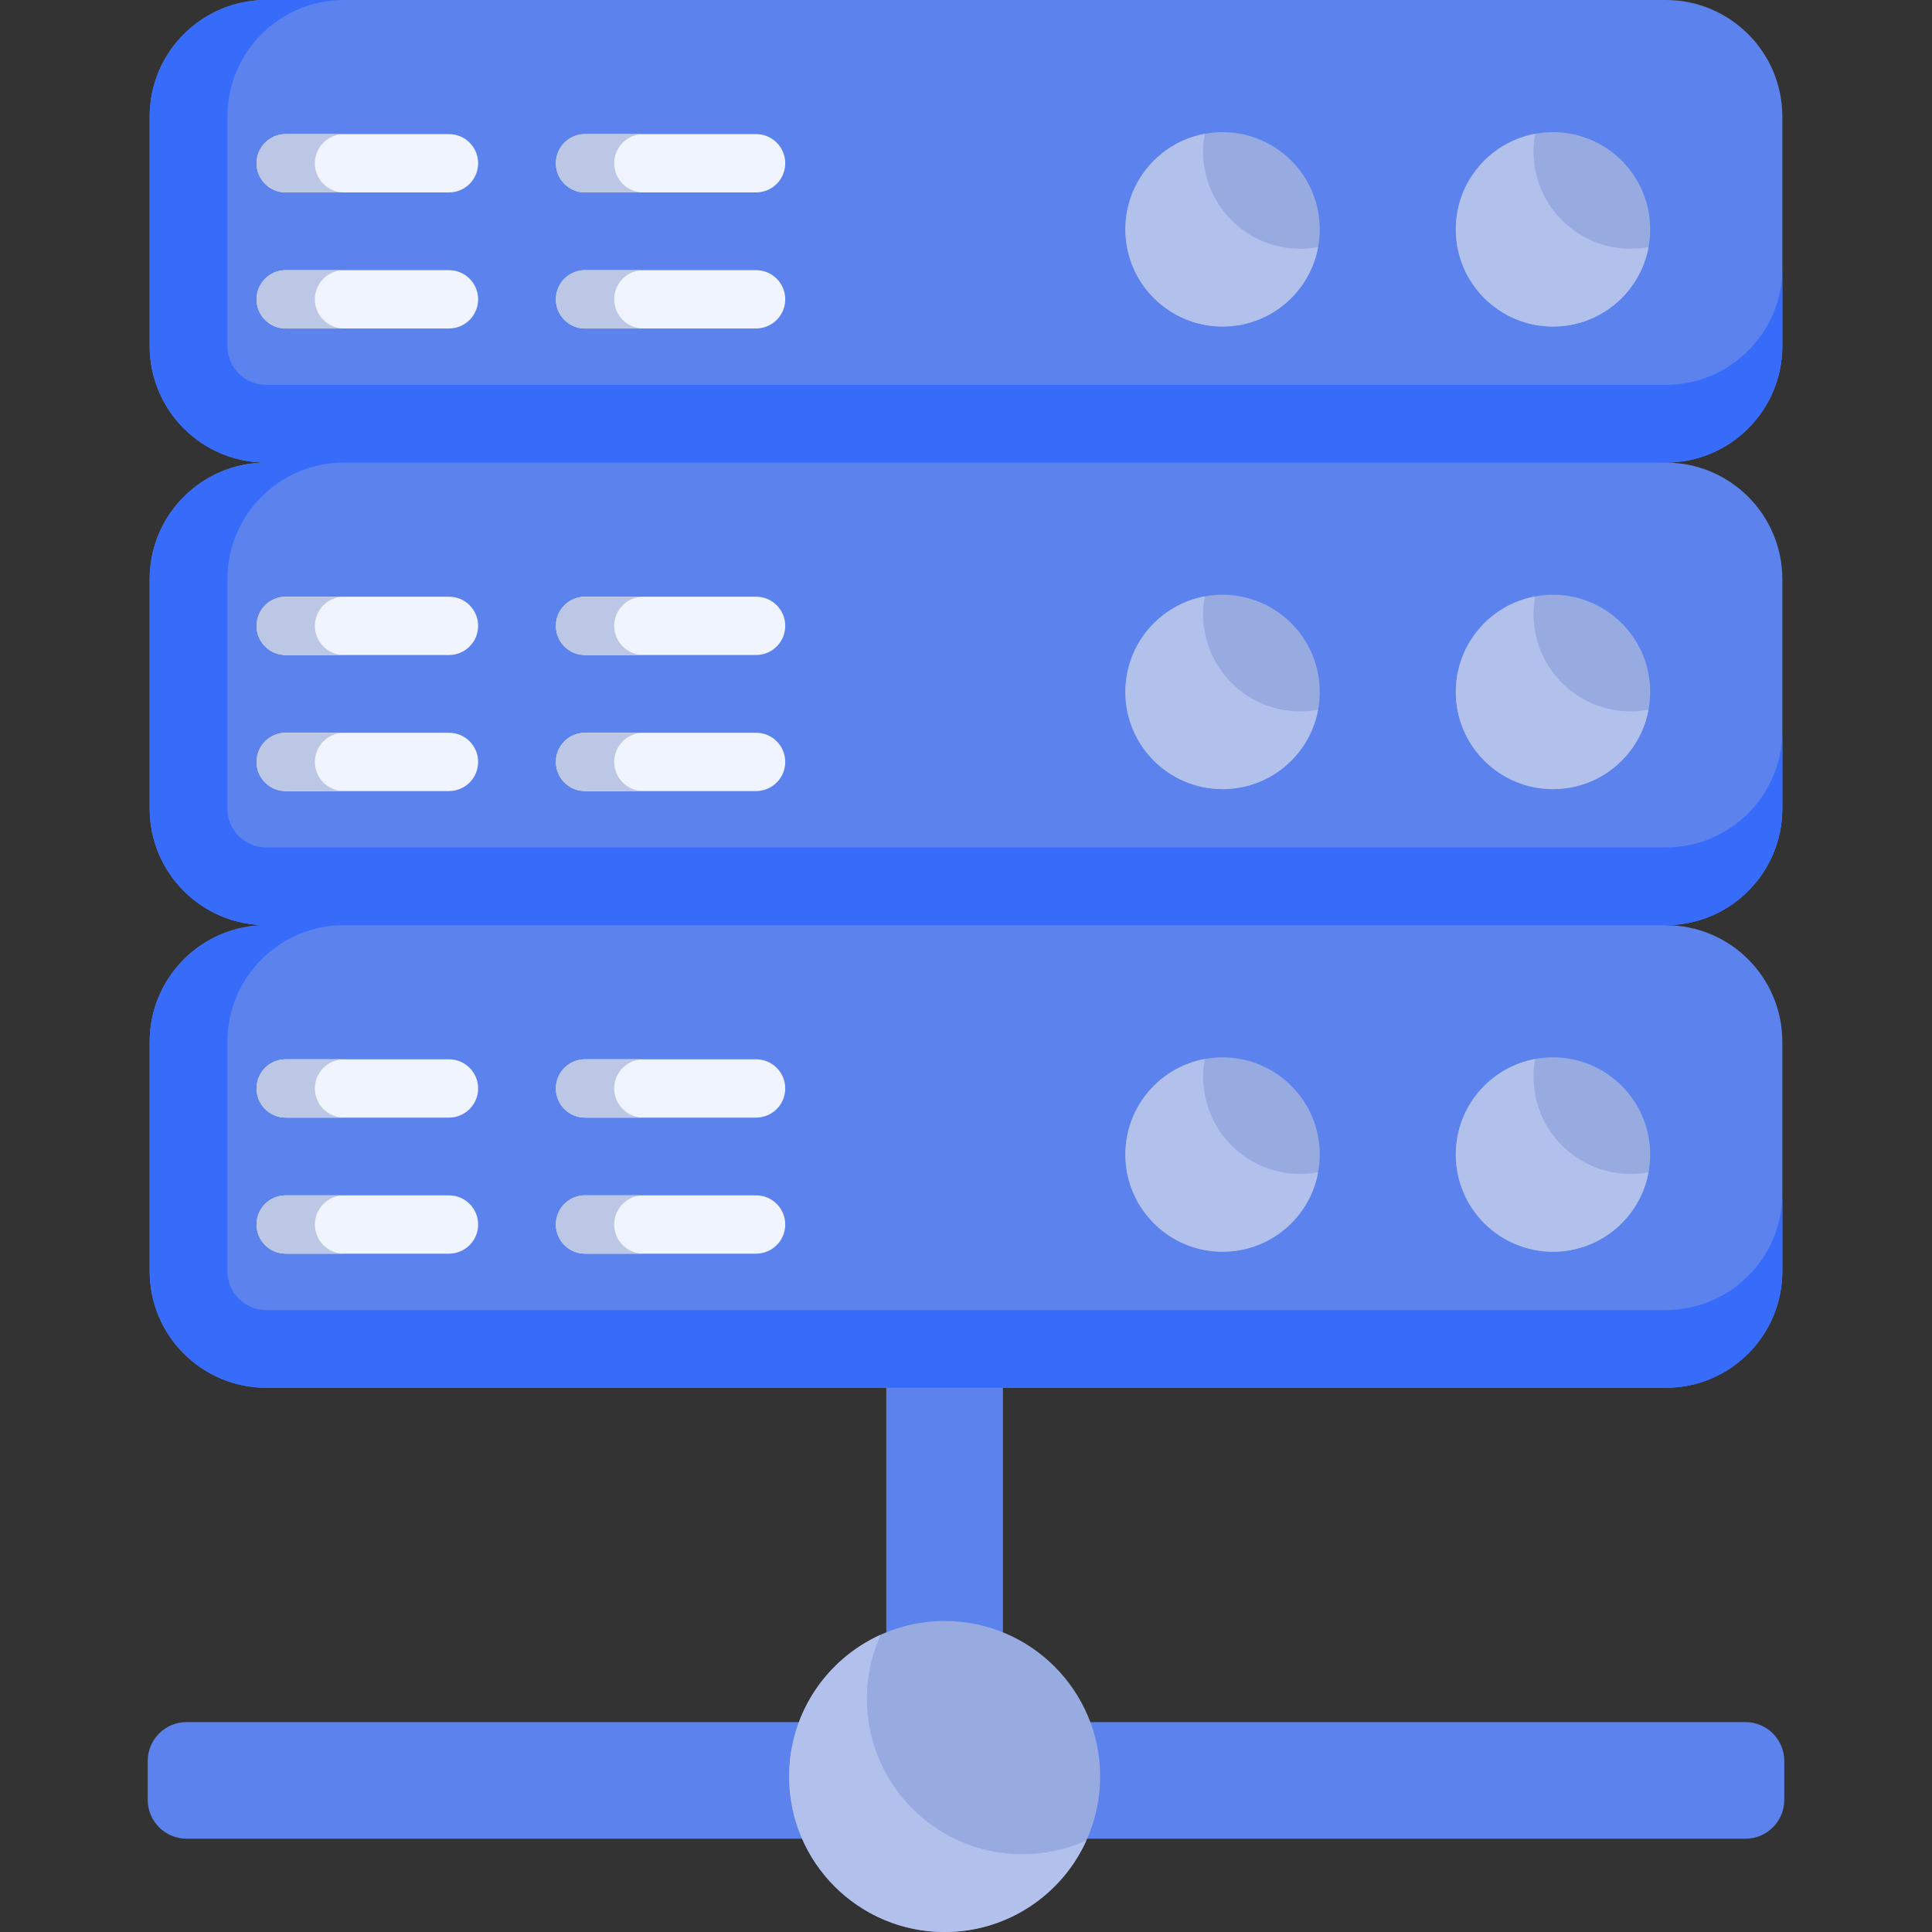 <svg xmlns="http://www.w3.org/2000/svg" version="1.1" xmlns:xlink="http://www.w3.org/1999/xlink" xmlns:svgjs="http://svgjs.com/svgjs" width="512" height="512" x="0" y="0" viewBox="0 0 497 497" style="enable-background:new 0 0 512 512" xml:space="preserve" class=""><rect x="0" y="0" width="497" height="497" fill="#333333" stroke="none"/><g><g><g fill="#3c6a73"><path d="m228 336.5h30v120h-30z" fill="#5c83ed" data-original="#3c6a73" class=""></path><path d="m48 473.001h401c5.523 0 10-4.477 10-10v-10c0-5.523-4.477-10-10-10h-401c-5.523 0-10 4.477-10 10v10c0 5.522 4.477 10 10 10z" fill="#5c83ed" data-original="#3c6a73" class=""></path><path d="m68.5 0h360c16.569 0 30 13.431 30 30v59c0 16.569-13.431 30-30 30h-360c-16.569 0-30-13.431-30-30v-59c0-16.569 13.431-30 30-30z" fill="#5c83ed" data-original="#3c6a73" class=""></path><path d="m68.5 119 180-10 180 10c16.569 0 30 13.431 30 30v59c0 16.569-13.431 30-30 30h-360c-16.569 0-30-13.431-30-30v-59c0-16.569 13.431-30 30-30z" fill="#5c83ed" data-original="#3c6a73" class=""></path><path d="m68.5 238 177.16-10 182.84 10c16.569 0 30 13.431 30 30v59c0 16.569-13.431 30-30 30h-360c-16.569 0-30-13.431-30-30v-59c0-16.569 13.431-30 30-30z" fill="#5c83ed" data-original="#3c6a73" class=""></path></g><path d="m88.5 119h340c16.569 0 30-13.431 30-30v-20c0 16.57-13.43 30-30 30h-360c-.03 0-.061 0-.091 0-5.424-.016-9.893-4.485-9.909-9.909 0-.03 0-.061 0-.091v-59c0-16.57 13.43-30 30-30h-20c-16.569 0-30 13.431-30 30v39 20c0 16.57 13.43 30 30 30-16.57 0-30 13.43-30 30v39 20c0 16.57 13.43 30 30 30-16.57 0-30 13.43-30 30v39 20c0 16.569 13.431 30 30 30h20 340c16.569 0 30-13.431 30-30v-20c0 16.57-13.43 30-30 30h-360c-.03 0-.061 0-.091 0-5.424-.016-9.893-4.485-9.909-9.909 0-.03 0-.061 0-.091v-59c0-16.569 13.431-30 30-30h340c16.569 0 30-13.431 30-30v-20c0 16.57-13.43 30-30 30h-360c-.03 0-.061 0-.091 0-5.424-.016-9.893-4.485-9.909-9.909 0-.03 0-.061 0-.091v-59c0-16.569 13.431-30 30-30z" fill="#376cfb" data-original="#2f535a" class=""></path><circle cx="243" cy="457" fill="#98abe1" r="40" data-original="#b3e59f" class=""></circle><path d="m279.46 473.46c-6.27 13.88-20.24 23.54-36.46 23.54-22.09 0-40-17.91-40-40 0-16.22 9.66-30.19 23.54-36.46-2.28 5.02-3.54 10.6-3.54 16.46 0 22.09 17.91 40 40 40 5.86 0 11.44-1.26 16.46-3.54z" fill="#b2c1eb" data-original="#95d6a4" class=""></path><g fill="#b3e59f"><circle cx="399.5" cy="59" r="25" fill="#98abe1" data-original="#b3e59f" class=""></circle><circle cx="314.5" cy="59" r="25" fill="#98abe1" data-original="#b3e59f" class=""></circle><circle cx="399.5" cy="178" r="25" fill="#98abe1" data-original="#b3e59f" class=""></circle><circle cx="399.5" cy="297" r="25" fill="#98abe1" data-original="#b3e59f" class=""></circle><circle cx="314.5" cy="178" r="25" fill="#98abe1" data-original="#b3e59f" class=""></circle><circle cx="314.5" cy="297" r="25" fill="#98abe1" data-original="#b3e59f" class=""></circle></g><g fill="#95d6a4"><path d="m424.07 63.57c-2.13 11.63-12.32 20.43-24.57 20.43-13.81 0-25-11.19-25-25 0-12.25 8.8-22.44 20.43-24.57-.29 1.48-.43 3.01-.43 4.57 0 13.81 11.19 25 25 25 1.56 0 3.09-.14 4.57-.43z" fill="#b2c1eb" data-original="#95d6a4" class=""></path><path d="m339.07 63.57c-2.13 11.63-12.32 20.43-24.57 20.43-13.81 0-25-11.19-25-25 0-12.25 8.8-22.44 20.43-24.57-.29 1.48-.43 3.01-.43 4.57 0 13.81 11.19 25 25 25 1.56 0 3.09-.14 4.57-.43z" fill="#b2c1eb" data-original="#95d6a4" class=""></path><path d="m424.07 182.57c-2.13 11.63-12.32 20.43-24.57 20.43-13.81 0-25-11.19-25-25 0-12.25 8.8-22.44 20.43-24.57-.29 1.48-.43 3.01-.43 4.57 0 13.81 11.19 25 25 25 1.56 0 3.09-.14 4.57-.43z" fill="#b2c1eb" data-original="#95d6a4" class=""></path><path d="m424.07 301.57c-2.13 11.63-12.32 20.43-24.57 20.43-13.81 0-25-11.19-25-25 0-12.25 8.8-22.44 20.43-24.57-.29 1.48-.43 3.01-.43 4.57 0 13.81 11.19 25 25 25 1.56 0 3.09-.14 4.57-.43z" fill="#b2c1eb" data-original="#95d6a4" class=""></path><path d="m339.07 182.57c-2.13 11.63-12.32 20.43-24.57 20.43-13.81 0-25-11.19-25-25 0-12.25 8.8-22.44 20.43-24.57-.29 1.48-.43 3.01-.43 4.57 0 13.81 11.19 25 25 25 1.56 0 3.09-.14 4.57-.43z" fill="#b2c1eb" data-original="#95d6a4" class=""></path><path d="m339.07 301.57c-2.13 11.63-12.32 20.43-24.57 20.43-13.81 0-25-11.19-25-25 0-12.25 8.8-22.44 20.43-24.57-.29 1.48-.43 3.01-.43 4.57 0 13.81 11.19 25 25 25 1.56 0 3.09-.14 4.57-.43z" fill="#b2c1eb" data-original="#95d6a4" class=""></path></g><g><g><path d="m115.5 49.5h-42c-4.142 0-7.5-3.357-7.5-7.5s3.358-7.5 7.5-7.5h42c4.142 0 7.5 3.357 7.5 7.5s-3.358 7.5-7.5 7.5z" fill="#f0f4ff" data-original="#dddddd" class=""></path></g><g><path d="m115.5 84.5h-42c-4.142 0-7.5-3.357-7.5-7.5s3.358-7.5 7.5-7.5h42c4.142 0 7.5 3.357 7.5 7.5s-3.358 7.5-7.5 7.5z" fill="#f0f4ff" data-original="#dddddd" class=""></path></g><g><path d="m194.5 49.5h-44c-4.142 0-7.5-3.357-7.5-7.5s3.358-7.5 7.5-7.5h44c4.142 0 7.5 3.357 7.5 7.5s-3.358 7.5-7.5 7.5z" fill="#f0f4ff" data-original="#dddddd" class=""></path></g><g><path d="m194.5 84.5h-44c-4.142 0-7.5-3.357-7.5-7.5s3.358-7.5 7.5-7.5h44c4.142 0 7.5 3.357 7.5 7.5s-3.358 7.5-7.5 7.5z" fill="#f0f4ff" data-original="#dddddd" class=""></path></g><g><path d="m115.5 168.5h-42c-4.142 0-7.5-3.357-7.5-7.5s3.358-7.5 7.5-7.5h42c4.142 0 7.5 3.357 7.5 7.5s-3.358 7.5-7.5 7.5z" fill="#f0f4ff" data-original="#dddddd" class=""></path></g><g><path d="m115.5 203.5h-42c-4.142 0-7.5-3.357-7.5-7.5s3.358-7.5 7.5-7.5h42c4.142 0 7.5 3.357 7.5 7.5s-3.358 7.5-7.5 7.5z" fill="#f0f4ff" data-original="#dddddd" class=""></path></g><g><path d="m194.5 168.5h-44c-4.142 0-7.5-3.357-7.5-7.5s3.358-7.5 7.5-7.5h44c4.142 0 7.5 3.357 7.5 7.5s-3.358 7.5-7.5 7.5z" fill="#f0f4ff" data-original="#dddddd" class=""></path></g><g><path d="m194.5 203.5h-44c-4.142 0-7.5-3.357-7.5-7.5s3.358-7.5 7.5-7.5h44c4.142 0 7.5 3.357 7.5 7.5s-3.358 7.5-7.5 7.5z" fill="#f0f4ff" data-original="#dddddd" class=""></path></g><g><path d="m115.5 287.5h-42c-4.142 0-7.5-3.357-7.5-7.5s3.358-7.5 7.5-7.5h42c4.142 0 7.5 3.357 7.5 7.5s-3.358 7.5-7.5 7.5z" fill="#f0f4ff" data-original="#dddddd" class=""></path></g><g><path d="m115.5 322.5h-42c-4.142 0-7.5-3.357-7.5-7.5s3.358-7.5 7.5-7.5h42c4.142 0 7.5 3.357 7.5 7.5s-3.358 7.5-7.5 7.5z" fill="#f0f4ff" data-original="#dddddd" class=""></path></g><g><path d="m194.5 287.5h-44c-4.142 0-7.5-3.357-7.5-7.5s3.358-7.5 7.5-7.5h44c4.142 0 7.5 3.357 7.5 7.5s-3.358 7.5-7.5 7.5z" fill="#f0f4ff" data-original="#dddddd" class=""></path></g><g><path d="m194.5 322.5h-44c-4.142 0-7.5-3.357-7.5-7.5s3.358-7.5 7.5-7.5h44c4.142 0 7.5 3.357 7.5 7.5s-3.358 7.5-7.5 7.5z" fill="#f0f4ff" data-original="#dddddd" class=""></path></g></g><g><g><path d="m88.5 49.5h-15c-4.14 0-7.5-3.36-7.5-7.5s3.36-7.5 7.5-7.5h15c-4.14 0-7.5 3.36-7.5 7.5s3.36 7.5 7.5 7.5z" fill="#bcc7e5" data-original="#cdcdcd" class=""></path></g><g><path d="m88.5 84.5h-15c-4.14 0-7.5-3.36-7.5-7.5s3.36-7.5 7.5-7.5h15c-4.14 0-7.5 3.36-7.5 7.5s3.36 7.5 7.5 7.5z" fill="#bcc7e5" data-original="#cdcdcd" class=""></path></g><g><path d="m165.5 49.5h-15c-4.14 0-7.5-3.36-7.5-7.5s3.36-7.5 7.5-7.5h15c-4.14 0-7.5 3.36-7.5 7.5s3.36 7.5 7.5 7.5z" fill="#bcc7e5" data-original="#cdcdcd" class=""></path></g><g><path d="m165.5 84.5h-15c-4.14 0-7.5-3.36-7.5-7.5s3.36-7.5 7.5-7.5h15c-4.14 0-7.5 3.36-7.5 7.5s3.36 7.5 7.5 7.5z" fill="#bcc7e5" data-original="#cdcdcd" class=""></path></g><g><path d="m88.5 168.5h-15c-4.14 0-7.5-3.36-7.5-7.5s3.36-7.5 7.5-7.5h15c-4.14 0-7.5 3.36-7.5 7.5s3.36 7.5 7.5 7.5z" fill="#bcc7e5" data-original="#cdcdcd" class=""></path></g><g><path d="m88.5 203.5h-15c-4.14 0-7.5-3.36-7.5-7.5s3.36-7.5 7.5-7.5h15c-4.14 0-7.5 3.36-7.5 7.5s3.36 7.5 7.5 7.5z" fill="#bcc7e5" data-original="#cdcdcd" class=""></path></g><g><path d="m165.5 168.5h-15c-4.14 0-7.5-3.36-7.5-7.5s3.36-7.5 7.5-7.5h15c-4.14 0-7.5 3.36-7.5 7.5s3.36 7.5 7.5 7.5z" fill="#bcc7e5" data-original="#cdcdcd" class=""></path></g><g><path d="m165.5 203.5h-15c-4.14 0-7.5-3.36-7.5-7.5s3.36-7.5 7.5-7.5h15c-4.14 0-7.5 3.36-7.5 7.5s3.36 7.5 7.5 7.5z" fill="#bcc7e5" data-original="#cdcdcd" class=""></path></g><g><path d="m88.5 287.5h-15c-4.14 0-7.5-3.36-7.5-7.5s3.36-7.5 7.5-7.5h15c-4.14 0-7.5 3.36-7.5 7.5s3.36 7.5 7.5 7.5z" fill="#bcc7e5" data-original="#cdcdcd" class=""></path></g><g><path d="m88.5 322.5h-15c-4.14 0-7.5-3.36-7.5-7.5s3.36-7.5 7.5-7.5h15c-4.14 0-7.5 3.36-7.5 7.5s3.36 7.5 7.5 7.5z" fill="#bcc7e5" data-original="#cdcdcd" class=""></path></g><g><path d="m165.5 287.5h-15c-4.14 0-7.5-3.36-7.5-7.5s3.36-7.5 7.5-7.5h15c-4.14 0-7.5 3.36-7.5 7.5s3.36 7.5 7.5 7.5z" fill="#bcc7e5" data-original="#cdcdcd" class=""></path></g><g><path d="m165.5 322.5h-15c-4.14 0-7.5-3.36-7.5-7.5s3.36-7.5 7.5-7.5h15c-4.14 0-7.5 3.36-7.5 7.5s3.36 7.5 7.5 7.5z" fill="#bcc7e5" data-original="#cdcdcd" class=""></path></g></g></g></g></svg>